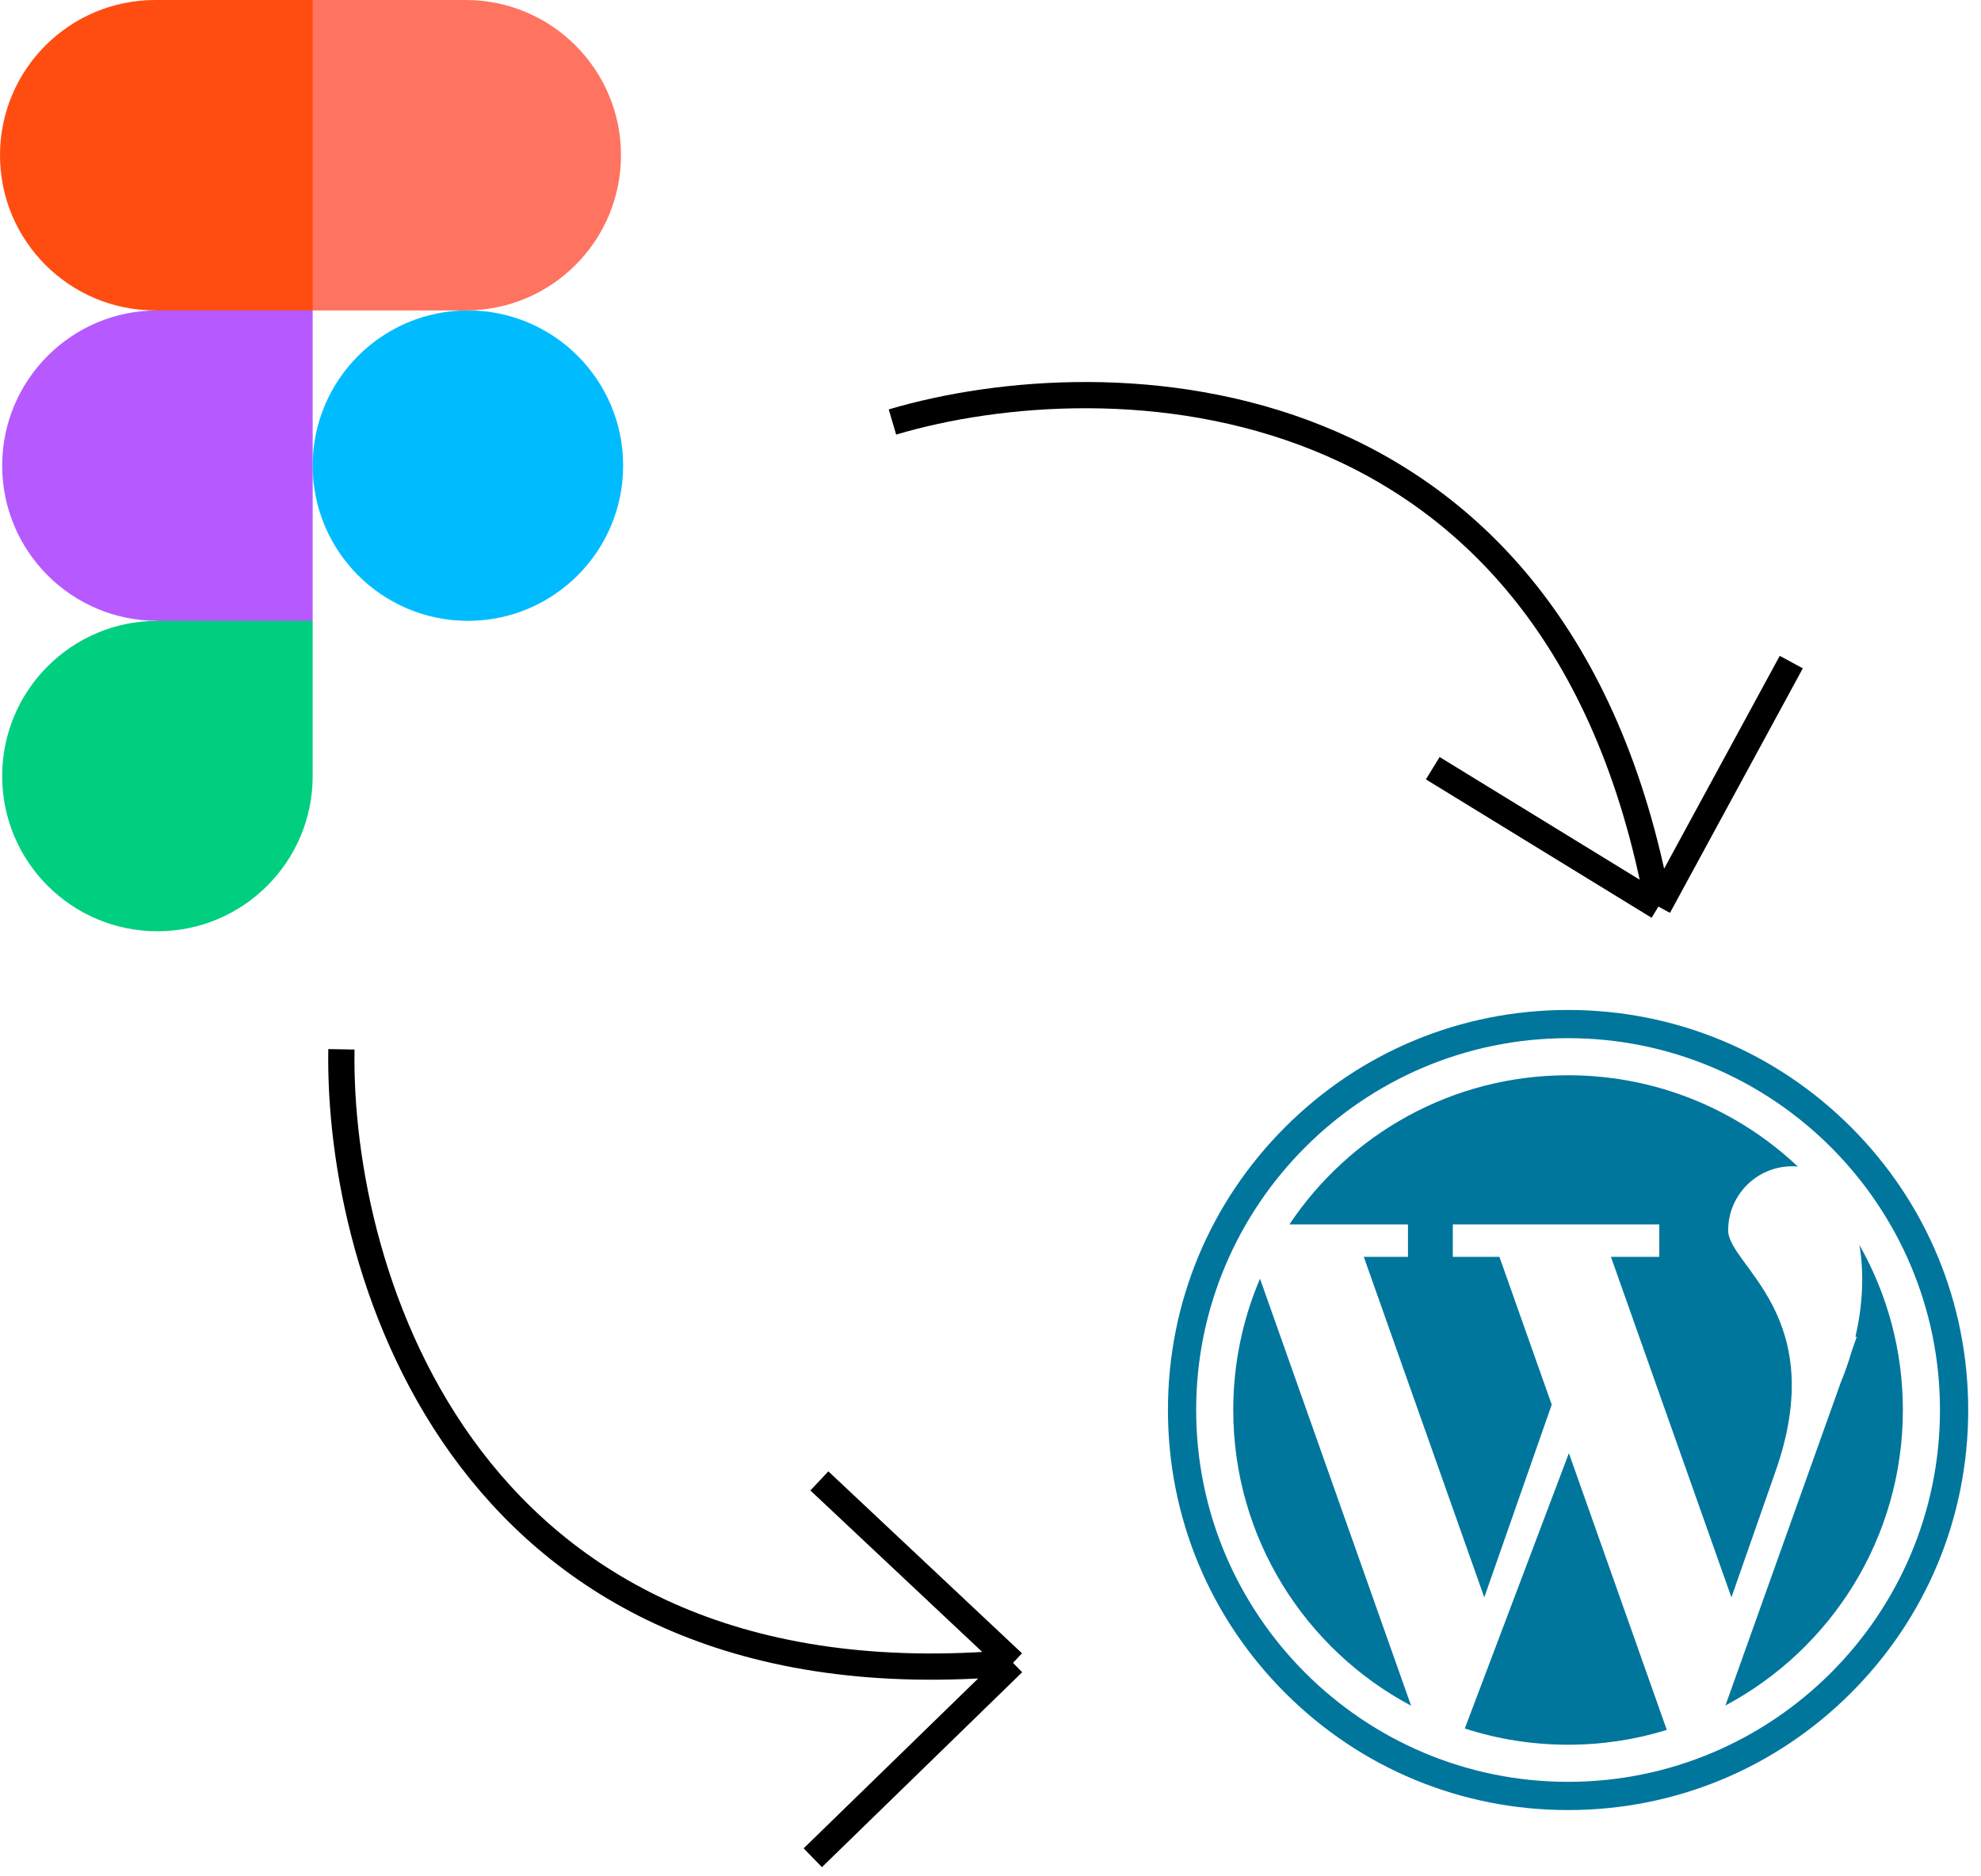 <svg width="151" height="143" viewBox="0 0 151 143" fill="none" xmlns="http://www.w3.org/2000/svg">
<path d="M68.025 32.173C84.325 27.348 118.825 27.981 126.414 69.119M126.414 69.119L109.211 58.568M126.414 69.119L136.539 50.478" stroke="black" stroke-width="2"/>
<path d="M26.024 80C25.725 97.138 35.545 130.486 77.216 126.777M77.216 126.777L62.456 112.905M77.216 126.777L61.954 141.636" stroke="black" stroke-width="2"/>
<path d="M23.833 35.499C23.833 28.964 29.131 23.666 35.666 23.666C42.202 23.666 47.499 28.964 47.499 35.499C47.499 42.035 42.201 47.333 35.666 47.333C29.131 47.333 23.833 42.035 23.833 35.499Z" fill="#00BCFF"/>
<path d="M0.166 59.167C0.166 52.631 5.464 47.333 11.999 47.333L18.305 44.004L23.833 47.333V59.167C23.833 65.702 18.535 71 11.999 71C5.464 71 0.166 65.702 0.166 59.167Z" fill="#00CF7F"/>
<path d="M23.833 0L17.394 11.187L23.833 23.667H35.5C42.036 23.667 47.334 18.369 47.334 11.833C47.334 5.298 42.035 0 35.5 0H23.833Z" fill="#FF7361"/>
<path d="M0 11.833C0 18.369 5.298 23.667 11.833 23.667L18.11 26.091L23.833 23.667V0H11.833C5.298 0 0 5.298 0 11.833Z" fill="#FF4D12"/>
<path d="M0.166 35.499C0.166 42.035 5.464 47.333 11.999 47.333H23.833V23.666H11.999C5.464 23.666 0.166 28.964 0.166 35.499Z" fill="#B659FF"/>
<path d="M107.323 95.824H103.954L113.138 121.785L118.279 107.092L114.293 95.824H110.739V93.35H126.478V95.824H122.792L131.976 121.785L135.277 112.351C139.608 100.264 131.728 96.499 131.728 93.802C131.728 91.104 133.915 88.918 136.612 88.918C136.758 88.918 136.899 88.926 137.038 88.939C132.468 84.624 126.305 81.978 119.524 81.978C110.664 81.978 102.859 86.495 98.284 93.35H107.322V95.824H107.323ZM94.004 107.499C94.004 117.269 99.496 125.756 107.56 130.044L96.043 97.489C94.731 100.562 94.004 103.945 94.004 107.499ZM141.734 94.923C142.099 97.073 141.989 99.488 141.429 101.913H141.53L141.144 103.016C140.916 103.812 140.628 104.627 140.301 105.427L131.52 130.027C139.567 125.734 145.044 117.256 145.044 107.498C145.044 102.926 143.841 98.635 141.734 94.923Z" fill="#00769D"/>
<path d="M111.654 131.781C114.133 132.584 116.778 133.019 119.525 133.019C122.145 133.019 124.672 132.624 127.051 131.891L119.587 110.789L111.654 131.781Z" fill="#00769D"/>
<path d="M141.091 85.933C135.331 80.172 127.671 77 119.524 77C111.378 77 103.718 80.172 97.958 85.933C92.197 91.694 89.025 99.353 89.025 107.5C89.025 115.647 92.197 123.306 97.958 129.067C103.718 134.827 111.378 138 119.525 138C127.671 138 135.331 134.827 141.091 129.067C146.852 123.306 150.025 115.647 150.025 107.5C150.025 99.353 146.852 91.694 141.091 85.933ZM119.524 135.848C103.893 135.848 91.176 123.131 91.176 107.5C91.176 91.869 103.893 79.151 119.524 79.151C135.156 79.151 147.873 91.869 147.873 107.5C147.873 123.131 135.156 135.848 119.524 135.848Z" fill="#00769D"/>
</svg>
